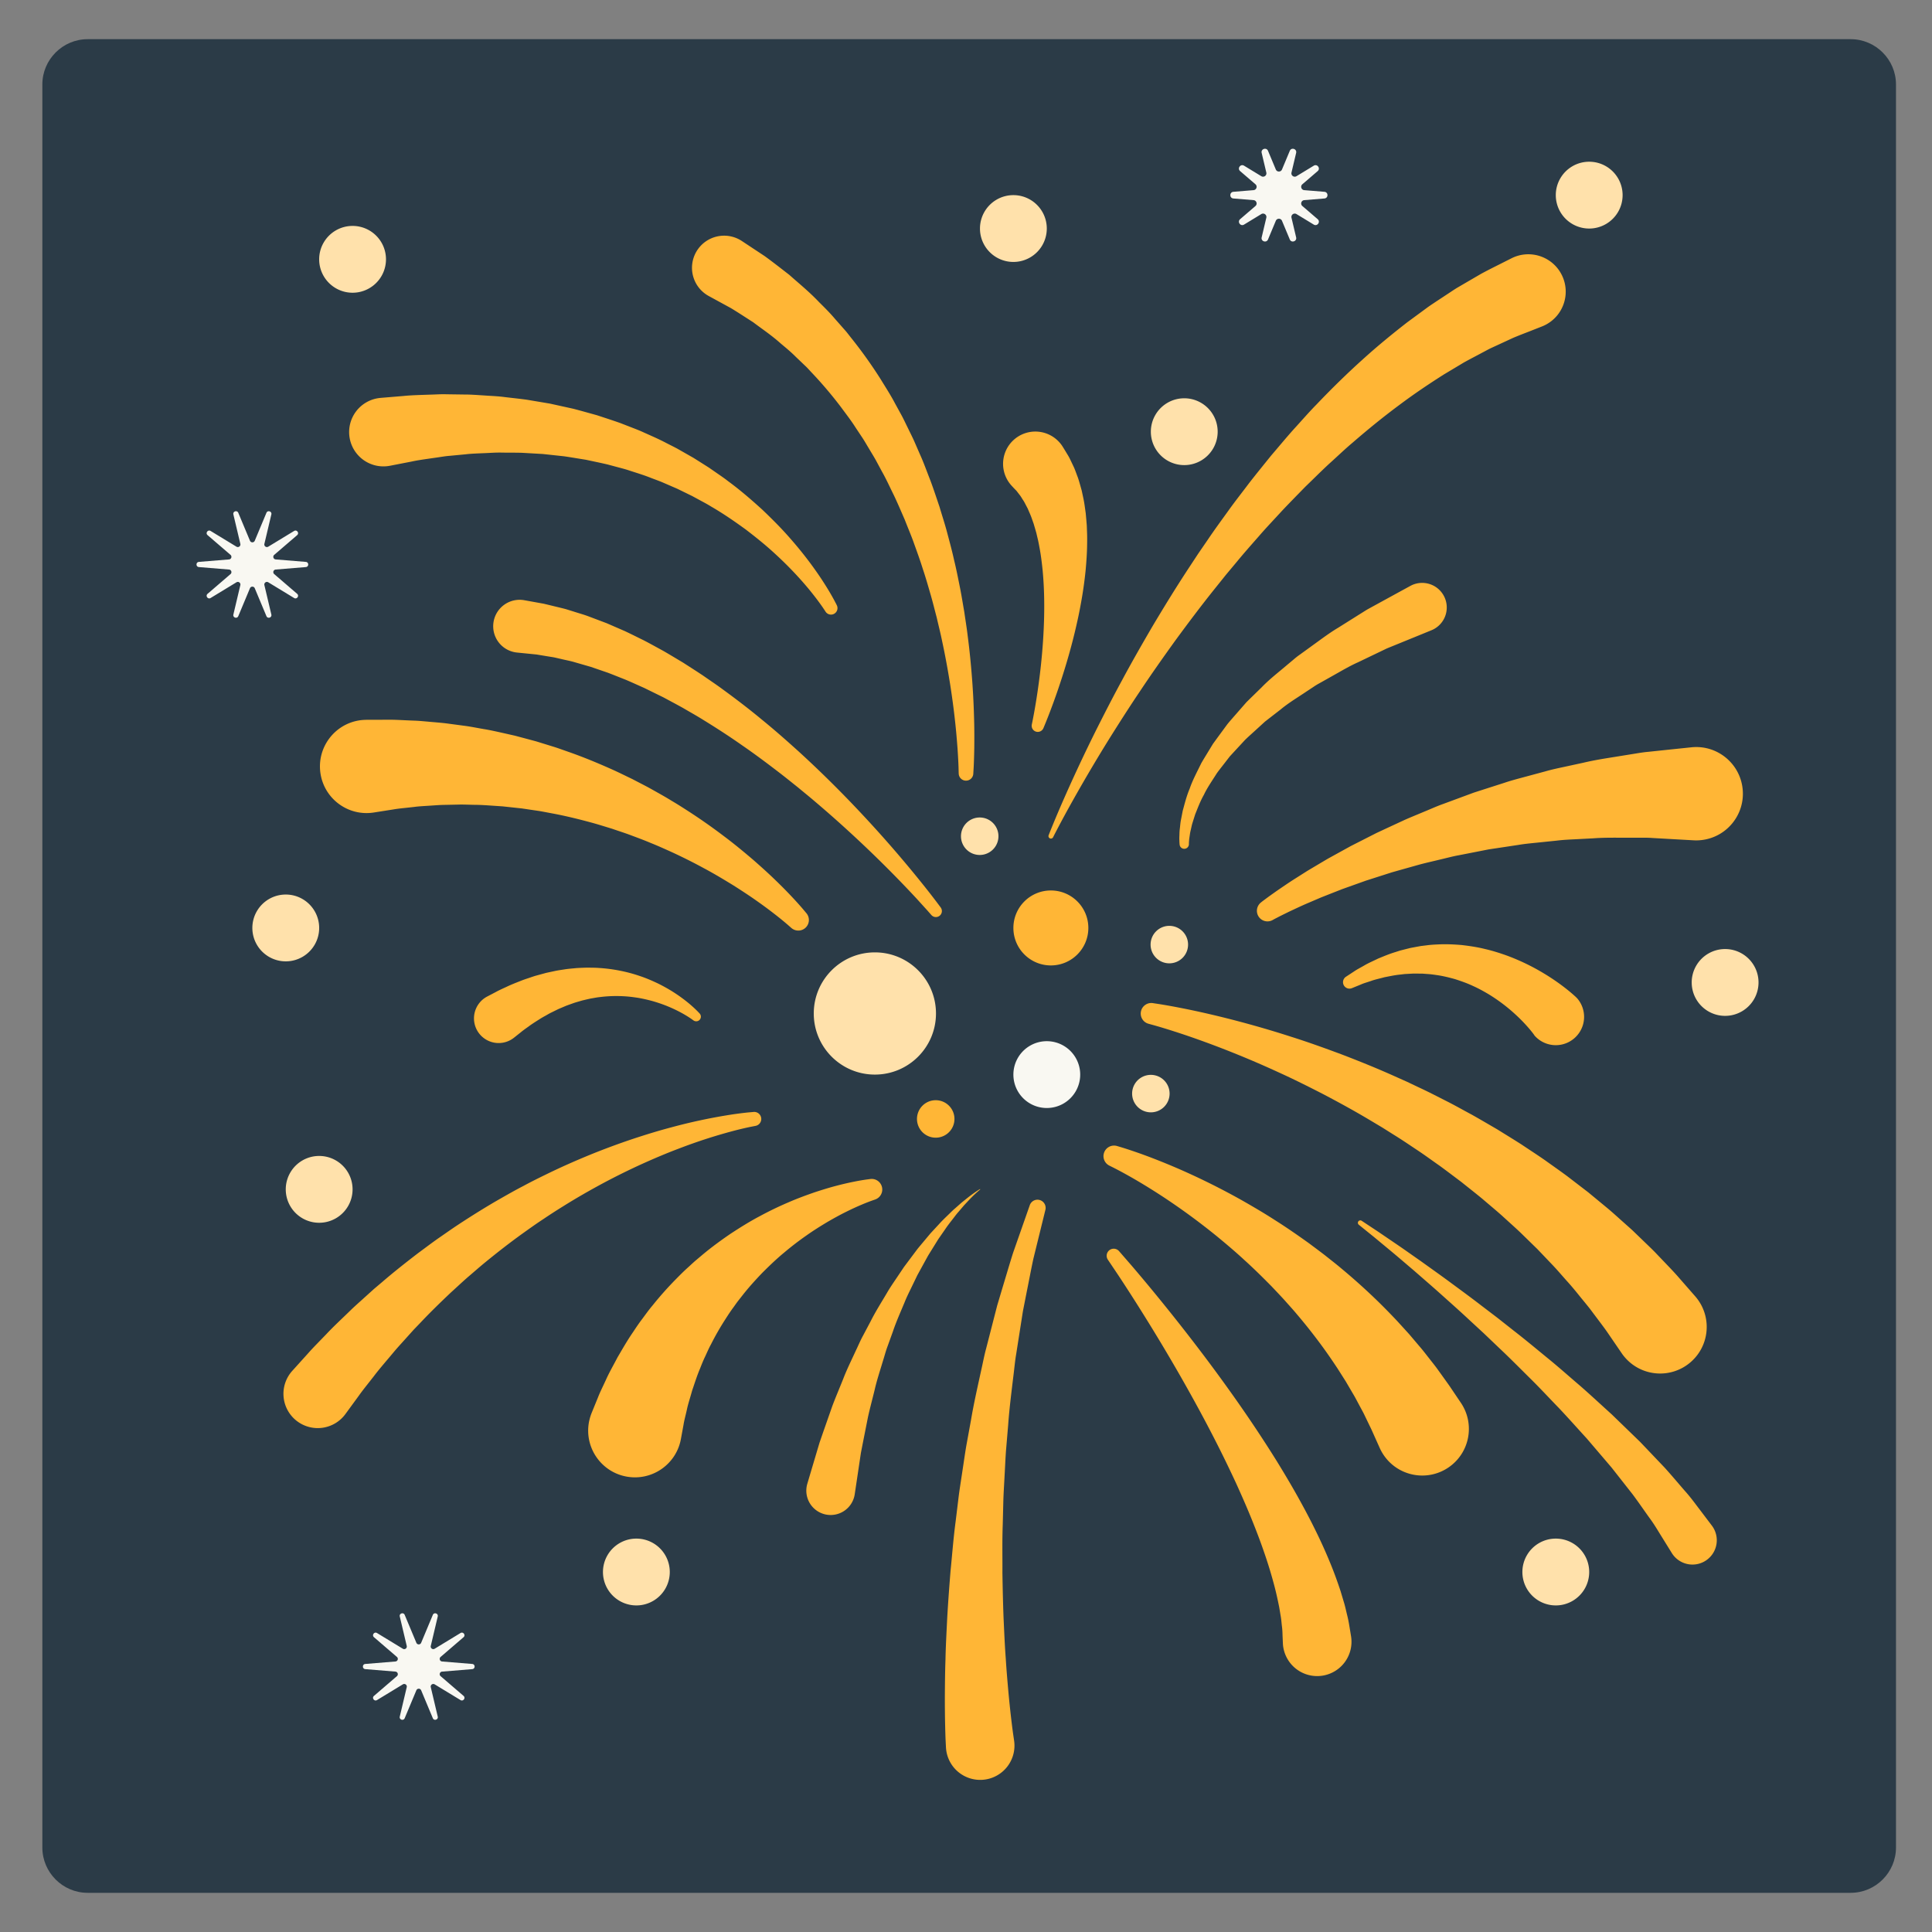 <?xml version="1.0" encoding="utf-8"?><!-- Uploaded to: SVG Repo, www.svgrepo.com, Generator: SVG Repo Mixer Tools -->
<svg width="800px" height="800px" viewBox="0 0 512 512" xmlns="http://www.w3.org/2000/svg" xmlns:xlink="http://www.w3.org/1999/xlink" aria-hidden="true" role="img" class="iconify iconify--fxemoji" preserveAspectRatio="xMidYMid meet"><rect x="0" y="0" width="512" height="512" fill="#808080" stroke="none"/><path fill="#2B3B47" d="M502.456 489.617c0 6.6-5.4 12-12 12H23.222c-6.6 0-12-5.4-12-12V22.383c0-6.6 5.4-12 12-12h467.234c6.6 0 12 5.4 12 12"></path><path fill="#FFB636" d="M138.966 159.067l1.508.272l1.812.327l1.149.207l.632.114l.743.175l3.381.819c.607.155 1.265.298 1.897.483l1.93.601c1.319.436 2.761.811 4.203 1.373l4.557 1.719l4.823 2.096c1.638.77 3.304 1.611 5.026 2.452c1.699.879 3.406 1.841 5.166 2.792c1.73.998 3.468 2.058 5.246 3.113c1.732 1.122 3.505 2.242 5.266 3.417c1.731 1.215 3.519 2.394 5.247 3.674c3.475 2.536 6.942 5.178 10.284 7.953c3.374 2.738 6.622 5.609 9.782 8.462a285.95 285.95 0 0 1 9.034 8.612a304.154 304.154 0 0 1 8.097 8.364a325.205 325.205 0 0 1 6.983 7.723a314.216 314.216 0 0 1 9.959 11.964a227.576 227.576 0 0 1 2.67 3.457l.934 1.252a1.592 1.592 0 0 1-2.468 2.007l-.033-.037l-.992-1.13l-2.886-3.18a309.71 309.71 0 0 0-10.723-10.982a322.22 322.22 0 0 0-7.45-7.031a296.84 296.84 0 0 0-8.562-7.546c-1.496-1.292-3.065-2.547-4.625-3.849c-1.587-1.268-3.187-2.558-4.822-3.825c-3.282-2.52-6.637-5.043-10.086-7.413c-3.422-2.41-6.934-4.668-10.42-6.812c-1.736-1.085-3.512-2.06-5.233-3.077c-1.744-.973-3.488-1.887-5.188-2.809l-5.097-2.5c-1.691-.744-3.33-1.506-4.944-2.185c-1.629-.637-3.201-1.283-4.733-1.86l-4.464-1.532l-4.139-1.194c-1.308-.399-2.576-.61-3.749-.9l-1.706-.39c-.543-.114-1.039-.172-1.529-.257l-2.665-.44l-.59-.098l-.639-.064l-1.161-.116l-1.832-.183l-1.525-.152l-.007-.001a7.006 7.006 0 1 1 1.939-13.865zm92.979 158.805a2.803 2.803 0 0 0-1.3-5.421l-1.145.151c-.723.108-1.768.271-3.076.535a76.62 76.62 0 0 0-4.684 1.083c-1.8.46-3.799 1.075-5.977 1.792c-2.16.755-4.503 1.607-6.924 2.665a90.328 90.328 0 0 0-7.513 3.635c-2.578 1.355-5.14 2.955-7.723 4.647c-2.547 1.738-5.1 3.6-7.525 5.638l-1.821 1.533c-.599.521-1.173 1.067-1.76 1.601c-1.187 1.058-2.307 2.175-3.408 3.301a90.217 90.217 0 0 0-6.165 6.939c-.983 1.156-1.835 2.369-2.71 3.539c-.89 1.163-1.68 2.348-2.447 3.51c-1.59 2.297-2.872 4.592-4.118 6.695c-1.117 2.15-2.252 4.106-3.047 5.91c-.823 1.795-1.615 3.354-2.119 4.674l-1.691 4.144a13.103 13.103 0 0 0-.714 2.444c-1.235 6.729 3.219 13.186 9.948 14.421c6.729 1.235 13.186-3.219 14.421-9.948l.056-.303l.639-3.481c.17-1.128.54-2.428.882-3.968c.315-1.554.89-3.209 1.399-5.091c.631-1.816 1.246-3.843 2.115-5.883c.408-1.036.83-2.105 1.34-3.154c.496-1.058.963-2.173 1.551-3.237a72.353 72.353 0 0 1 3.756-6.559c.696-1.091 1.411-2.189 2.196-3.243c.386-.532.76-1.08 1.161-1.607l1.23-1.564c1.642-2.095 3.439-4.078 5.277-5.992c1.875-1.868 3.772-3.696 5.746-5.317a79.615 79.615 0 0 1 5.869-4.513c1.931-1.372 3.843-2.551 5.627-3.625c1.8-1.036 3.48-1.964 5.003-2.707a69.495 69.495 0 0 1 3.986-1.838a53.674 53.674 0 0 1 2.6-1.031l.886-.312l.179-.063zm-48.15-47.441a1.233 1.233 0 0 0 1.614-1.847l-.473-.5a28.934 28.934 0 0 0-1.355-1.293c-1.191-1.077-2.977-2.514-5.319-3.994a44.466 44.466 0 0 0-3.924-2.181c-1.447-.681-3.004-1.375-4.683-1.929a39.365 39.365 0 0 0-5.291-1.431a41.472 41.472 0 0 0-5.674-.738c-.963-.082-1.925-.059-2.892-.088c-.961.018-1.921.059-2.876.106c-.945.094-1.894.167-2.823.286c-.921.145-1.842.273-2.738.437l-2.622.564l-2.473.676c-.812.211-1.559.503-2.308.742c-.745.246-1.465.491-2.129.769c-1.349.527-2.588 1.024-3.64 1.534c-1.068.489-2.005.916-2.736 1.319l-2.342 1.228a6.538 6.538 0 1 0 7.103 10.91l.161-.128l1.709-1.358c.538-.452 1.222-.931 2.009-1.491c.777-.586 1.688-1.163 2.69-1.797a21.192 21.192 0 0 1 1.583-.941c.557-.3 1.121-.665 1.728-.948l1.865-.919l1.994-.846c.685-.265 1.39-.501 2.105-.764c.719-.235 1.456-.433 2.201-.66c.749-.179 1.51-.361 2.279-.526c.771-.118 1.55-.295 2.335-.374a34.183 34.183 0 0 1 4.738-.285c1.577.01 3.139.127 4.645.351c1.514.194 2.957.537 4.329.887c1.363.377 2.643.804 3.807 1.257c2.324.915 4.19 1.905 5.44 2.668c.63.377 1.104.699 1.422.917l.466.335l.075.052zm182.876 115.153c3.814 5.657 11.491 7.151 17.148 3.338s7.151-11.491 3.338-17.148l-2.66-3.946c-.386-.592-.994-1.421-1.579-2.246l-1.943-2.706c-.692-.972-1.448-1.876-2.234-2.897c-.795-1-1.596-2.074-2.515-3.128l-2.813-3.317l-3.124-3.43c-2.181-2.312-4.52-4.698-7.03-7.053a165.472 165.472 0 0 0-7.915-7c-1.367-1.159-2.805-2.251-4.212-3.383c-1.431-1.103-2.888-2.181-4.337-3.26c-2.941-2.105-5.901-4.157-8.892-6.044c-2.967-1.921-5.968-3.668-8.875-5.325a188.011 188.011 0 0 0-16.311-8.128c-4.877-2.126-9.015-3.686-11.955-4.692a103.52 103.52 0 0 0-3.44-1.127l-1.275-.381a2.8 2.8 0 0 0-2.054 5.189l.137.068l1.035.517c.694.355 1.719.885 3.01 1.601c2.586 1.418 6.235 3.57 10.462 6.357a177.826 177.826 0 0 1 13.883 10.214c2.422 2.001 4.9 4.083 7.306 6.312c2.432 2.197 4.796 4.532 7.115 6.887c1.137 1.202 2.276 2.395 3.384 3.604c1.082 1.235 2.194 2.425 3.227 3.667a146.751 146.751 0 0 1 5.892 7.373c1.832 2.436 3.494 4.855 5.021 7.165l2.16 3.398l1.895 3.235c.624 1.022 1.137 2.052 1.658 3.007c.499.955 1.037 1.878 1.426 2.707l1.119 2.322c.35.735.651 1.308.972 2.05l1.946 4.343a13.19 13.19 0 0 0 1.03 1.857zm-54.049-161.679a1.233 1.233 0 0 0 2.45-.208s-.008-.387.052-.965c.012-.288.07-.681.142-1.143c.068-.46.131-.986.285-1.576c.148-.588.253-1.243.471-1.943l.712-2.254c.642-1.571 1.281-3.363 2.314-5.187c.88-1.883 2.198-3.75 3.462-5.76c.706-.967 1.484-1.926 2.245-2.921l1.16-1.5l1.322-1.431l2.698-2.916c.962-.941 2-1.839 3.006-2.771l1.524-1.392l.764-.698l.825-.644l3.316-2.567c2.138-1.783 4.581-3.226 6.858-4.768l1.715-1.133a17.822 17.822 0 0 1 1.738-1.068l3.501-1.969c2.299-1.285 4.469-2.586 6.698-3.574l6.145-2.949l1.392-.669c.462-.205.928-.382 1.373-.568l2.541-1.035l4.122-1.681l3.583-1.463l.323-.131a6.518 6.518 0 1 0-5.595-11.752l-3.606 1.97l-4.128 2.26l-2.534 1.389c-.444.248-.906.488-1.367.759l-1.398.876l-6.13 3.851c-2.201 1.299-4.38 2.953-6.657 4.592a6897.64 6897.64 0 0 0-3.457 2.505c-.592.407-1.16.864-1.717 1.345l-1.696 1.418c-2.25 1.925-4.623 3.731-6.724 5.915l-3.221 3.143l-.796.785l-.741.847l-1.472 1.684c-.968 1.125-1.957 2.206-2.871 3.333l-2.554 3.475l-1.235 1.694l-1.078 1.769c-.702 1.171-1.414 2.293-2.052 3.42c-1.139 2.349-2.303 4.498-3.037 6.662c-.879 2.086-1.368 4.133-1.858 5.9l-.495 2.542c-.148.784-.188 1.53-.273 2.187c-.09.655-.098 1.26-.114 1.781c-.02.518-.034.96-.008 1.351c.02.781.07 1.117.07 1.117l.007.066zm43.417 37.028a1.713 1.713 0 0 0 2.233.939l2.407-.982c.778-.351 1.662-.58 2.689-.936c.995-.369 2.242-.616 3.518-.975c1.316-.248 2.718-.568 4.222-.71l1.134-.137a936 936 0 0 1 1.166-.063l1.183-.066l1.205.01l1.217.013l1.23.095c.822.042 1.648.155 2.474.282c1.653.227 3.297.638 4.908 1.087c1.601.52 3.177 1.066 4.667 1.772c1.501.662 2.92 1.452 4.26 2.249a45.165 45.165 0 0 1 6.817 5.112a42.818 42.818 0 0 1 4.118 4.259c.442.531.766.949.953 1.21c.217.29.217.332.194.302a7.5 7.5 0 0 0 11.334-9.826a13.053 13.053 0 0 0-.723-.693a38.914 38.914 0 0 0-1.752-1.491a56.883 56.883 0 0 0-6.381-4.439a57.346 57.346 0 0 0-9.757-4.7c-1.868-.669-3.817-1.294-5.848-1.755c-2.014-.503-4.113-.809-6.196-1.051c-2.099-.172-4.193-.268-6.246-.155c-1.025.043-2.036.106-3.029.243l-1.475.177l-1.439.262l-1.405.266l-1.358.342l-1.321.337l-1.264.406c-1.67.498-3.172 1.156-4.56 1.714c-1.351.672-2.589 1.182-3.657 1.824c-1.055.607-2.039 1.107-2.694 1.572l-2.176 1.423a1.72 1.72 0 0 0-.648 2.083zm-146.325-15.018a2.8 2.8 0 0 0 3.993-3.904l-.959-1.145a92.397 92.397 0 0 0-2.74-3.045a122.629 122.629 0 0 0-4.441-4.504c-1.749-1.706-3.79-3.552-6.057-5.534c-2.293-1.944-4.799-4.044-7.57-6.116a151.927 151.927 0 0 0-8.913-6.292c-1.592-1.032-3.214-2.083-4.902-3.077c-1.666-1.034-3.4-1.998-5.15-2.979c-1.744-.993-3.56-1.883-5.361-2.838c-1.835-.877-3.669-1.796-5.541-2.632c-3.746-1.669-7.556-3.25-11.397-4.588l-2.87-1.011c-.958-.319-1.922-.603-2.876-.903l-2.853-.881l-2.845-.763l-2.808-.745l-2.781-.628c-1.838-.41-3.64-.827-5.414-1.114c-1.772-.298-3.494-.662-5.174-.876l-4.873-.649c-1.566-.188-3.073-.289-4.508-.425c-1.435-.124-2.8-.263-4.082-.296c-2.564-.09-4.816-.258-6.661-.23l-5.82.018c-.598.006-1.274.054-1.883.15c-6.742 1.061-11.347 7.387-10.286 14.129s7.387 11.347 14.129 10.286l.397-.063l4.844-.762c1.546-.271 3.431-.404 5.602-.67c1.086-.146 2.242-.199 3.465-.281c1.222-.069 2.512-.188 3.858-.233l4.208-.087c1.459-.044 2.96.049 4.515.066c1.557.005 3.146.13 4.778.237l2.477.168l2.517.271l2.567.277l2.593.385c.87.133 1.752.249 2.631.398l2.644.499c3.552.651 7.127 1.531 10.694 2.5c1.783.486 3.544 1.057 5.316 1.588c1.741.61 3.509 1.157 5.22 1.812c1.716.644 3.428 1.275 5.086 1.983c1.678.668 3.304 1.4 4.909 2.12a140.84 140.84 0 0 1 9.101 4.532c2.865 1.524 5.49 3.117 7.913 4.603c2.395 1.522 4.577 2.958 6.456 4.302a114.9 114.9 0 0 1 4.799 3.571a85.764 85.764 0 0 1 2.962 2.42l.985.864l.106.092zm124.396-6.703a2.804 2.804 0 0 0 3.182 4.593s.421-.243 1.143-.61c.712-.38 1.832-.928 3.25-1.623c1.439-.666 3.166-1.505 5.205-2.367l3.234-1.384l3.633-1.432l1.934-.759l2.036-.728l4.266-1.524a26042.048 26042.048 0 0 0 6.907-2.212l2.424-.684l4.954-1.391c1.678-.448 3.401-.826 5.118-1.248c1.728-.389 3.437-.878 5.202-1.192l5.272-1.034l2.631-.517l2.65-.399l5.247-.791c1.727-.297 3.466-.444 5.174-.622l5.047-.52c1.649-.204 3.286-.277 4.885-.355l4.674-.245c3.025-.228 5.902-.159 8.543-.165l3.785.001c1.2-.004 2.336-.014 3.407.074l5.527.314l4.795.267l.66.038c.623.03 1.257.014 1.897-.053c6.793-.706 11.728-6.785 11.022-13.579c-.706-6.793-6.785-11.728-13.579-11.022l-5.355.557l-6.123.646c-1.181.099-2.43.308-3.745.524l-4.135.667c-2.877.473-5.993.915-9.241 1.686l-5.001 1.084c-1.704.365-3.443.732-5.186 1.235l-5.315 1.432c-1.792.486-3.609.947-5.404 1.559l-5.434 1.742l-2.727.878l-2.696.996l-5.37 1.988c-1.791.631-3.517 1.434-5.256 2.135c-1.729.733-3.454 1.419-5.13 2.17l-4.928 2.285l-2.397 1.118l-2.317 1.177l-4.467 2.273a31305.954 31305.954 0 0 0-6.13 3.379l-1.871 1.108a8089.85 8089.85 0 0 1-3.497 2.079l-3.103 1.967c-1.949 1.225-3.601 2.384-4.972 3.312c-1.356.961-2.418 1.712-3.158 2.275c-.747.549-1.087.828-1.087.828l-.08.069zm-31.703 28.649a2.799 2.799 0 0 0 1.954 3.444l.091.025l1.679.464c1.105.316 2.733.796 4.796 1.459c4.126 1.313 9.987 3.355 16.87 6.148a255.957 255.957 0 0 1 10.995 4.757c3.868 1.749 7.873 3.748 11.978 5.858c4.086 2.151 8.266 4.434 12.409 6.913l3.117 1.861l3.088 1.944c2.075 1.276 4.093 2.654 6.123 4.005c2.038 1.338 3.994 2.796 5.982 4.177c1.958 1.426 3.871 2.89 5.781 4.318c1.86 1.496 3.723 2.949 5.522 4.43c1.767 1.52 3.542 2.981 5.227 4.481c1.662 1.527 3.323 2.993 4.894 4.48l4.531 4.422l4.123 4.323c1.322 1.399 2.517 2.825 3.707 4.148c1.2 1.315 2.277 2.635 3.292 3.896c1.016 1.259 2.005 2.429 2.887 3.564c1.711 2.314 3.248 4.284 4.429 5.966l3.64 5.32l.287.421c.261.376.546.742.855 1.095c4.486 5.131 12.282 5.653 17.413 1.167s5.653-12.282 1.167-17.413l-4.866-5.565c-1.568-1.747-3.568-3.778-5.807-6.142c-1.145-1.158-2.408-2.344-3.714-3.615l-2.016-1.944c-.691-.659-1.435-1.294-2.174-1.963c-1.497-1.317-3.014-2.733-4.659-4.108l-5.11-4.22l-5.534-4.25c-1.907-1.418-3.9-2.801-5.898-4.237c-2.019-1.407-4.121-2.76-6.218-4.166c-2.125-1.364-4.308-2.687-6.486-4.046c-2.223-1.287-4.447-2.603-6.707-3.87c-2.287-1.22-4.54-2.512-6.861-3.671c-2.314-1.173-4.611-2.368-6.95-3.452l-3.481-1.653l-3.494-1.561c-4.637-2.075-9.269-3.935-13.767-5.66c-4.516-1.683-8.892-3.252-13.092-4.582a264.28 264.28 0 0 0-11.876-3.546c-7.398-2.026-13.632-3.4-18.028-4.246a161.611 161.611 0 0 0-5.128-.918l-1.854-.282a2.8 2.8 0 0 0-3.117 2.024zm-28.025-74.032a1.618 1.618 0 0 0 2.126-.846s.455-1.058 1.175-2.886a172.495 172.495 0 0 0 2.807-7.682c1.088-3.21 2.284-6.99 3.387-11.119a151.187 151.187 0 0 0 1.572-6.423c.501-2.205.931-4.475 1.32-6.766c.384-2.292.693-4.615.929-6.931c.214-2.321.376-4.63.399-6.908c.016-1.138.028-2.262-.029-3.379l-.06-1.655l-.135-1.634l-.146-1.598l-.221-1.567a32.417 32.417 0 0 0-.536-3.002l-.304-1.425l-.385-1.37c-.252-.892-.486-1.741-.806-2.54c-.304-.798-.561-1.551-.865-2.241l-.902-1.893a13.27 13.27 0 0 0-.817-1.512l-.668-1.106l-.568-.919a8.551 8.551 0 0 0-13.086-1.783a8.551 8.551 0 0 0-.467 12.086l.193.209l.353.381l.438.456c.181.172.381.385.576.667l.696.894c.249.339.479.757.757 1.177c.29.409.536.916.81 1.445l.429.814l.391.915c.277.619.557 1.28.793 2.01l.39 1.097l.345 1.176l.354 1.22l.302 1.29c.222.865.39 1.779.562 2.714c.352 1.866.6 3.854.812 5.897c.19 2.048.323 4.157.382 6.287c.251 8.527-.534 17.282-1.424 23.798a167.549 167.549 0 0 1-1.243 7.869c-.349 1.9-.577 2.952-.577 2.952c-.161.74.218 1.519.941 1.831zm-55.607-31.744a1.719 1.719 0 0 0 2.983-1.7l-.18-.362l-.555-1.056a66.974 66.974 0 0 0-2.233-3.801c-2.006-3.209-5.114-7.643-9.417-12.525c-2.132-2.459-4.619-4.965-7.329-7.55c-2.768-2.515-5.756-5.124-9.067-7.555c-.808-.636-1.658-1.227-2.517-1.82l-2.597-1.797l-2.704-1.71l-1.367-.861l-1.408-.803l-2.841-1.616c-.962-.518-1.947-.999-2.926-1.502c-1.946-1.037-3.977-1.904-5.998-2.814c-1.005-.472-2.037-.868-3.069-1.267l-3.094-1.204c-2.079-.742-4.177-1.41-6.257-2.1c-2.104-.577-4.194-1.179-6.273-1.717l-6.206-1.366l-6.063-1.019c-1.988-.277-3.941-.472-5.844-.701c-1.905-.262-3.757-.303-5.555-.441c-1.797-.112-3.539-.253-5.202-.243l-4.79-.067c-1.527-.048-2.956.072-4.313.097c-2.707.096-5.079.151-7.005.354l-6.09.509a9.09 9.09 0 0 0-8.166 10.793a9.09 9.09 0 0 0 10.658 7.189l.366-.071l5.391-1.048c1.717-.38 3.811-.65 6.219-1.002c1.204-.153 2.488-.412 3.842-.512l4.271-.407c1.493-.178 3.043-.215 4.652-.291c1.607-.05 3.282-.206 4.987-.152c1.708.021 3.473-.001 5.271.051l5.495.315l5.66.611c1.902.278 3.82.612 5.768.917c1.916.416 3.864.807 5.804 1.266l2.892.777c.968.256 1.94.508 2.886.836c1.904.62 3.834 1.198 5.689 1.946c.934.358 1.878.695 2.803 1.069l2.739 1.186l1.366.59l1.329.649l2.644 1.291l2.558 1.386c.85.457 1.693.915 2.498 1.42c3.297 1.904 6.324 4.017 9.164 6.078c2.783 2.131 5.376 4.224 7.631 6.316c4.548 4.146 7.962 8.032 10.185 10.854a64.2 64.2 0 0 1 2.486 3.336l.595.883l.2.312l.034.049zm59.716 73.899c-5.486 0-9.932 4.447-9.932 9.932c0 5.486 4.447 9.932 9.932 9.932s9.932-4.447 9.932-9.932s-4.447-9.932-9.932-9.932zm-30.445 55.583a4.966 4.966 0 1 0 0 9.931a4.966 4.966 0 0 0 0-9.931zm6.024-86.55a1.933 1.933 0 0 0 3.861.055l.105-1.788c.061-1.159.118-2.848.156-4.999c.02-2.149.041-4.76-.049-7.751a211.27 211.27 0 0 0-.491-10.047c-.276-3.678-.641-7.663-1.19-11.865c-.241-2.106-.606-4.253-.917-6.461c-.39-2.193-.734-4.449-1.199-6.722c-.456-2.275-.911-4.594-1.48-6.92c-.514-2.339-1.14-4.684-1.778-7.05c-.604-2.375-1.394-4.722-2.093-7.109c-.8-2.355-1.574-4.736-2.454-7.083c-.923-2.331-1.753-4.704-2.796-6.987l-1.499-3.445c-.512-1.141-1.086-2.251-1.624-3.373c-.555-1.114-1.073-2.243-1.656-3.333l-1.777-3.239c-1.135-2.174-2.464-4.211-3.711-6.254a121.254 121.254 0 0 0-8.053-11.281l-1.018-1.299c-.347-.422-.715-.822-1.069-1.229l-2.109-2.391c-1.351-1.602-2.799-3.018-4.18-4.393c-2.688-2.83-5.489-5.073-7.861-7.198c-2.51-1.949-4.708-3.66-6.566-5l-6.013-3.978a8.515 8.515 0 1 0-8.777 14.575l.463.253l5.383 2.938c1.672 1.006 3.658 2.306 5.958 3.782c2.166 1.655 4.758 3.359 7.279 5.615c1.295 1.086 2.665 2.202 3.954 3.503l2.02 1.93c.34.33.695.65 1.031.995l.988 1.067a107.726 107.726 0 0 1 8 9.409c1.271 1.739 2.632 3.466 3.824 5.352l1.865 2.803c.616.947 1.173 1.94 1.768 2.916c.579.985 1.195 1.957 1.754 2.966l1.65 3.059c1.146 2.024 2.099 4.165 3.146 6.262c1.006 2.117 1.917 4.284 2.859 6.431c.843 2.188 1.781 4.335 2.54 6.533c.793 2.186 1.577 4.36 2.254 6.545c.731 2.168 1.351 4.343 1.972 6.482c.631 2.137 1.142 4.27 1.697 6.347c.476 2.094 1.006 4.134 1.409 6.144c.873 4.008 1.554 7.833 2.124 11.376c.556 3.545.991 6.811 1.304 9.714c.335 2.902.528 5.439.687 7.529c.14 2.089.224 3.733.259 4.846l.044 1.696l.006.072zm-53.83 93.35a1.865 1.865 0 0 0-.531-3.687l-1.629.145c-1.043.113-2.566.29-4.486.585a146.435 146.435 0 0 0-15.711 3.354c-3.218.847-6.667 1.897-10.291 3.1a191.62 191.62 0 0 0-11.269 4.181c-3.861 1.585-7.816 3.328-11.759 5.266c-1.976.962-3.96 1.951-5.917 3.011c-1.982 1.02-3.924 2.125-5.87 3.233c-3.892 2.214-7.692 4.594-11.386 7.021c-1.846 1.214-3.627 2.491-5.418 3.718c-1.771 1.251-3.473 2.551-5.176 3.799c-3.346 2.566-6.553 5.101-9.486 7.632l-2.19 1.852l-2.064 1.862c-1.346 1.23-2.68 2.39-3.904 3.56c-2.419 2.365-4.715 4.475-6.595 6.485c-1.903 1.99-3.621 3.684-4.92 5.175l-4.174 4.622a9.087 9.087 0 1 0 14.08 11.452l.161-.22l3.394-4.644c1.054-1.504 2.47-3.213 4.034-5.234c1.542-2.042 3.454-4.191 5.464-6.618c1.019-1.2 2.138-2.394 3.267-3.664l1.732-1.927l1.85-1.923c2.476-2.633 5.208-5.291 8.076-8.007c1.463-1.322 2.926-2.704 4.458-4.043c1.55-1.314 3.093-2.686 4.702-4c3.22-2.628 6.555-5.234 10-7.697c1.723-1.231 3.447-2.467 5.216-3.621a145.78 145.78 0 0 1 5.297-3.427c3.543-2.223 7.124-4.266 10.642-6.157a183.515 183.515 0 0 1 10.336-5.104c3.344-1.509 6.548-2.86 9.549-3.992a141.103 141.103 0 0 1 14.745-4.785a93.724 93.724 0 0 1 4.207-.999l1.467-.286l.099-.018zm93.865 32.871a1.868 1.868 0 0 0-.51 2.592l.025.037l2.766 4.12a472.006 472.006 0 0 1 7.072 11.042c5.736 9.201 13.062 21.676 19.496 34.471a327.03 327.03 0 0 1 4.629 9.59c1.448 3.186 2.827 6.329 4.07 9.387c1.238 3.059 2.37 6.023 3.333 8.841a118.218 118.218 0 0 1 2.459 7.929c.682 2.45 1.158 4.679 1.55 6.634l.455 2.717c.127.833.176 1.578.259 2.258c.189 1.37.158 2.371.201 3.073l.046 1.065l.022.53a9.096 9.096 0 0 0 10.552 8.536a9.096 9.096 0 0 0 7.511-10.443l-.249-1.527c-.177-.985-.366-2.482-.822-4.225c-.217-.879-.426-1.875-.718-2.909l-.991-3.308c-.768-2.312-1.672-4.882-2.794-7.571a133.658 133.658 0 0 0-3.836-8.482c-1.435-2.941-3.042-5.961-4.755-9.034c-1.718-3.07-3.568-6.175-5.484-9.294a337.793 337.793 0 0 0-5.999-9.287a360.48 360.48 0 0 0-6.257-9.048a439.343 439.343 0 0 0-6.265-8.574a502.236 502.236 0 0 0-11.541-14.802a478.418 478.418 0 0 0-8.472-10.191l-3.303-3.803a1.87 1.87 0 0 0-2.45-.324zm65.891-7.585a.648.648 0 0 0 .097.912l.01.008l4.067 3.287l4.622 3.831c1.783 1.479 3.76 3.194 5.934 5.037c2.146 1.879 4.489 3.89 6.924 6.066c2.428 2.184 5.01 4.457 7.609 6.889l3.979 3.675l4.011 3.831c2.719 2.554 5.383 5.246 8.068 7.91c2.703 2.646 5.259 5.429 7.849 8.089c2.547 2.7 4.963 5.431 7.345 8.027l6.575 7.703l5.57 7.087c1.66 2.228 3.081 4.321 4.392 6.142c1.348 1.805 2.302 3.478 3.147 4.823l2.624 4.233l.237.383a6.44 6.44 0 1 0 10.601-7.291l-3.322-4.385c-1.064-1.384-2.301-3.119-3.907-4.899c-1.578-1.81-3.312-3.898-5.284-6.076l-6.516-6.842l-7.527-7.292c-2.69-2.427-5.424-4.981-8.276-7.48c-2.89-2.454-5.751-5.029-8.738-7.445c-2.971-2.436-5.917-4.895-8.9-7.208l-4.402-3.471l-4.35-3.313c-2.841-2.192-5.65-4.228-8.29-6.184c-2.646-1.948-5.185-3.74-7.51-5.414c-2.352-1.64-4.489-3.164-6.414-4.474l-4.984-3.39l-4.38-2.9a.647.647 0 0 0-.861.131zm-81.783-101.49c.321.16.71.029.87-.291c0 0 1.354-2.717 3.919-7.39a425.676 425.676 0 0 1 11.162-19.015c2.427-3.859 5.07-8.026 7.988-12.349c2.884-4.343 6.052-8.834 9.367-13.44c3.36-4.575 6.873-9.261 10.595-13.892l2.797-3.486l2.88-3.446c1.904-2.318 3.904-4.565 5.885-6.824c1.961-2.276 4.049-4.434 6.054-6.643c2.05-2.168 4.135-4.281 6.186-6.388c2.119-2.036 4.173-4.103 6.279-6.053c2.138-1.914 4.172-3.89 6.301-5.673c4.197-3.64 8.359-7.003 12.411-10.002c4.037-3.026 7.986-5.649 11.656-7.987l5.341-3.198c1.72-.959 3.379-1.804 4.918-2.633c.774-.403 1.51-.823 2.242-1.175l2.13-.981l3.739-1.73c2.284-.963 4.105-1.621 5.328-2.118l1.881-.74l.525-.206c.273-.108.544-.23.812-.365c4.886-2.459 6.853-8.413 4.394-13.299c-2.459-4.886-8.413-6.853-13.299-4.394l-2.114 1.064c-1.369.708-3.414 1.684-5.932 3.044l-4.087 2.379l-2.313 1.352c-.791.479-1.576 1.025-2.404 1.561c-1.642 1.093-3.411 2.225-5.225 3.477l-5.573 4.099c-3.793 2.95-7.82 6.221-11.854 9.888c-4.055 3.644-8.147 7.648-12.214 11.913c-2.069 2.101-4.012 4.373-6.06 6.595c-2.012 2.253-3.951 4.61-5.953 6.939c-1.926 2.391-3.879 4.788-5.784 7.23c-1.857 2.479-3.796 4.908-5.591 7.439c-1.816 2.515-3.647 5.014-5.371 7.571a9737.89 9737.89 0 0 0-2.609 3.802l-2.516 3.827c-3.345 5.079-6.462 10.178-9.424 15.132c-2.915 4.985-5.683 9.822-8.176 14.478c-2.528 4.636-4.79 9.083-6.86 13.191a428.895 428.895 0 0 0-9.388 20.135c-2.122 4.917-3.227 7.784-3.227 7.784a.655.655 0 0 0 .314.818zm-2.552 95.895a2.162 2.162 0 0 0-2.756 1.325l-2.046 5.836l-2.348 6.699c-.847 2.624-1.716 5.645-2.713 8.919l-1.529 5.125l-1.417 5.509l-1.497 5.828c-.544 1.985-.913 4.045-1.391 6.125c-.906 4.169-1.894 8.477-2.638 12.896l-1.217 6.666c-.389 2.237-.693 4.494-1.044 6.748c-.33 2.256-.704 4.51-.995 6.764l-.821 6.734c-.598 4.46-.914 8.871-1.351 13.138c-.341 4.271-.649 8.408-.871 12.337c-.192 3.931-.398 7.651-.465 11.094c-.123 3.44-.138 6.605-.163 9.412c-.008 2.811.018 5.265.057 7.3c.046 2.034.091 3.641.145 4.762l.089 1.783a9.083 9.083 0 0 0 10.39 8.535a9.082 9.082 0 0 0 7.669-10.305l-.027-.186l-.21-1.432c-.143-.975-.326-2.449-.552-4.337a321.255 321.255 0 0 1-.715-6.859c-.232-2.664-.509-5.672-.708-8.971c-.254-3.294-.399-6.875-.579-10.667c-.15-3.791-.237-7.797-.306-11.944c.028-4.143-.082-8.44.083-12.794l.166-6.585c.072-2.207.224-4.416.333-6.631c.13-2.213.212-4.434.381-6.636l.557-6.571c.308-4.366.865-8.627 1.355-12.765c.27-2.064.435-4.117.778-6.09l.911-5.807l.863-5.507l.998-5.079c.659-3.258 1.211-6.251 1.794-8.912l1.695-6.893l1.477-6.006a2.171 2.171 0 0 0-1.382-2.558zm-15.904-2.896a.064.064 0 0 0-.088-.021s-.305.175-.859.547c-.559.367-1.353.933-2.335 1.698l-1.61 1.292l-1.824 1.609c-.669.562-1.299 1.234-2.008 1.908c-.701.681-1.447 1.393-2.158 2.192l-2.278 2.459l-2.299 2.752c-.392.476-.804.95-1.195 1.446l-1.152 1.534l-2.379 3.18l-2.288 3.406c-.779 1.151-1.571 2.319-2.273 3.546c-1.44 2.436-2.995 4.884-4.287 7.457l-2.026 3.824c-.696 1.266-1.236 2.585-1.857 3.866c-1.186 2.58-2.443 5.103-3.405 7.629c-1.005 2.512-2.042 4.933-2.91 7.263l-2.317 6.613l-1.021 2.95l-.801 2.689l-1.303 4.381l-1.136 3.827a6.45 6.45 0 1 0 12.563 2.789l.04-.27l.559-3.739l.642-4.302l.395-2.652l.568-2.906l1.3-6.555c.507-2.315 1.161-4.72 1.775-7.239c.572-2.537 1.419-5.061 2.197-7.672c.415-1.293.752-2.637 1.24-3.919l1.406-3.894c.883-2.635 2.025-5.145 3.07-7.671c.505-1.274 1.1-2.486 1.687-3.687l1.727-3.572l1.843-3.361l.898-1.634c.308-.53.637-1.037.949-1.547l1.839-2.967l1.859-2.68c.582-.875 1.202-1.661 1.787-2.416c.593-.747 1.118-1.497 1.687-2.129l1.554-1.819l1.39-1.482a36.53 36.53 0 0 1 2.048-1.985c.489-.44.769-.659.769-.659c.026-.015.034-.051.017-.079z"></path><path fill="#F9F8F2" d="M268.558 284.779a8.853 8.853 0 1 1 17.707.001a8.853 8.853 0 0 1-17.707-.001z"></path><path fill="#FFE1AB" d="M309.955 289.745a4.966 4.966 0 1 1-9.931 0a4.966 4.966 0 0 1 9.931 0zm0-44.384a4.966 4.966 0 1 0 0 9.931a4.966 4.966 0 0 0 0-9.931zm-50.25-28.718a4.966 4.966 0 1 0 0 9.931a4.966 4.966 0 0 0 0-9.931zm-27.854 35.747c-8.944 0-16.194 7.25-16.194 16.194c0 8.944 7.25 16.194 16.194 16.194s16.194-7.25 16.194-16.194c.001-8.943-7.25-16.194-16.194-16.194zM84.584 324.046a8.853 8.853 0 1 0-.001-17.707a8.853 8.853 0 0 0 .001 17.707zm372.59-54.832a8.853 8.853 0 1 0-.001-17.707a8.853 8.853 0 0 0 .001 17.707zm-44.872 156.239a8.853 8.853 0 1 0-.001-17.707a8.853 8.853 0 0 0 .001 17.707zm-243.656 0a8.853 8.853 0 1 0-.001-17.707a8.853 8.853 0 0 0 .001 17.707zm145.196-302.196a8.853 8.853 0 1 0-.001-17.707a8.853 8.853 0 0 0 .001 17.707zm-45.284-53.839a8.853 8.853 0 1 0-.001-17.707a8.853 8.853 0 0 0 .001 17.707zm152.597-8.852a8.853 8.853 0 1 0-.001-17.707a8.853 8.853 0 0 0 .001 17.707zM93.437 77.577a8.853 8.853 0 1 0-.001-17.707a8.853 8.853 0 0 0 .001 17.707zM75.732 254.769a8.853 8.853 0 1 0-.001-17.707a8.853 8.853 0 0 0 .001 17.707z"></path><path fill="#F9F8F2" d="M111.61 435.36l3.092-7.395c.326-.78 1.499-.399 1.304.424l-1.845 7.8a.688.688 0 0 0 1.027.746l6.848-4.165c.722-.439 1.447.558.806 1.109l-6.078 5.226a.688.688 0 0 0 .392 1.207l7.989.655c.842.069.842 1.302 0 1.371l-7.989.655a.688.688 0 0 0-.392 1.207l6.078 5.226c.641.551-.084 1.548-.806 1.109l-6.848-4.165a.688.688 0 0 0-1.027.746l1.845 7.8c.195.822-.978 1.203-1.304.424l-3.092-7.395a.688.688 0 0 0-1.269 0l-3.092 7.395c-.326.78-1.499.399-1.304-.424l1.845-7.8a.688.688 0 0 0-1.027-.746l-6.848 4.165c-.722.439-1.447-.558-.806-1.109l6.078-5.226a.688.688 0 0 0-.392-1.207l-7.989-.655c-.842-.069-.842-1.302 0-1.371l7.989-.655a.688.688 0 0 0 .392-1.207l-6.078-5.226c-.641-.551.084-1.548.806-1.109l6.848 4.165a.688.688 0 0 0 1.027-.746l-1.845-7.8c-.195-.822.978-1.203 1.304-.424l3.092 7.395a.688.688 0 0 0 1.269 0zM66.244 143.301l-3.092-7.395c-.326-.78-1.499-.399-1.304.424l1.845 7.8a.688.688 0 0 1-1.027.746l-6.848-4.165c-.722-.439-1.447.558-.806 1.109l6.078 5.226a.688.688 0 0 1-.392 1.207l-7.989.655c-.842.069-.842 1.302 0 1.371l7.989.655c.609.05.855.809.392 1.207l-6.078 5.226c-.641.551.084 1.548.806 1.109l6.848-4.165a.688.688 0 0 1 1.027.746l-1.845 7.8c-.195.822.978 1.203 1.304.424l3.092-7.395a.688.688 0 0 1 1.269 0l3.092 7.395c.326.78 1.499.399 1.304-.424l-1.845-7.8a.688.688 0 0 1 1.027-.746l6.848 4.165c.722.439 1.447-.558.806-1.109l-6.078-5.226a.688.688 0 0 1 .392-1.207l7.989-.655c.842-.069.842-1.302 0-1.371l-7.989-.655a.688.688 0 0 1-.392-1.207l6.078-5.226c.641-.551-.084-1.548-.806-1.109l-6.848 4.165a.688.688 0 0 1-1.027-.746l1.845-7.8c.195-.822-.978-1.203-1.304-.424l-3.092 7.395a.688.688 0 0 1-1.269 0zm271.86-98.387l-2.065-4.939c-.421-1.006-1.934-.514-1.683.547l1.232 5.21c.181.767-.652 1.372-1.325.963l-4.574-2.782c-.931-.567-1.867.72-1.04 1.431l4.059 3.49c.597.514.279 1.493-.506 1.558l-5.336.438c-1.087.089-1.087 1.68 0 1.769l5.336.438c.785.064 1.103 1.044.506 1.558l-4.059 3.49c-.827.711.108 1.998 1.04 1.431l4.574-2.782c.673-.409 1.506.196 1.325.963l-1.232 5.21c-.251 1.061 1.262 1.553 1.683.547l2.065-4.939c.304-.727 1.334-.727 1.638 0l2.065 4.939c.421 1.006 1.934.514 1.683-.547l-1.232-5.21c-.181-.767.652-1.372 1.325-.963l4.574 2.782c.931.567 1.867-.72 1.04-1.431l-4.059-3.49c-.597-.514-.279-1.493.506-1.558l5.336-.438c1.087-.089 1.087-1.68 0-1.769l-5.336-.438c-.785-.064-1.103-1.044-.506-1.558l4.059-3.49c.827-.711-.108-1.998-1.04-1.431l-4.574 2.782c-.673.409-1.506-.196-1.325-.963l1.232-5.21c.251-1.061-1.262-1.553-1.683-.547l-2.065 4.939c-.304.727-1.334.727-1.638 0z"></path></svg>